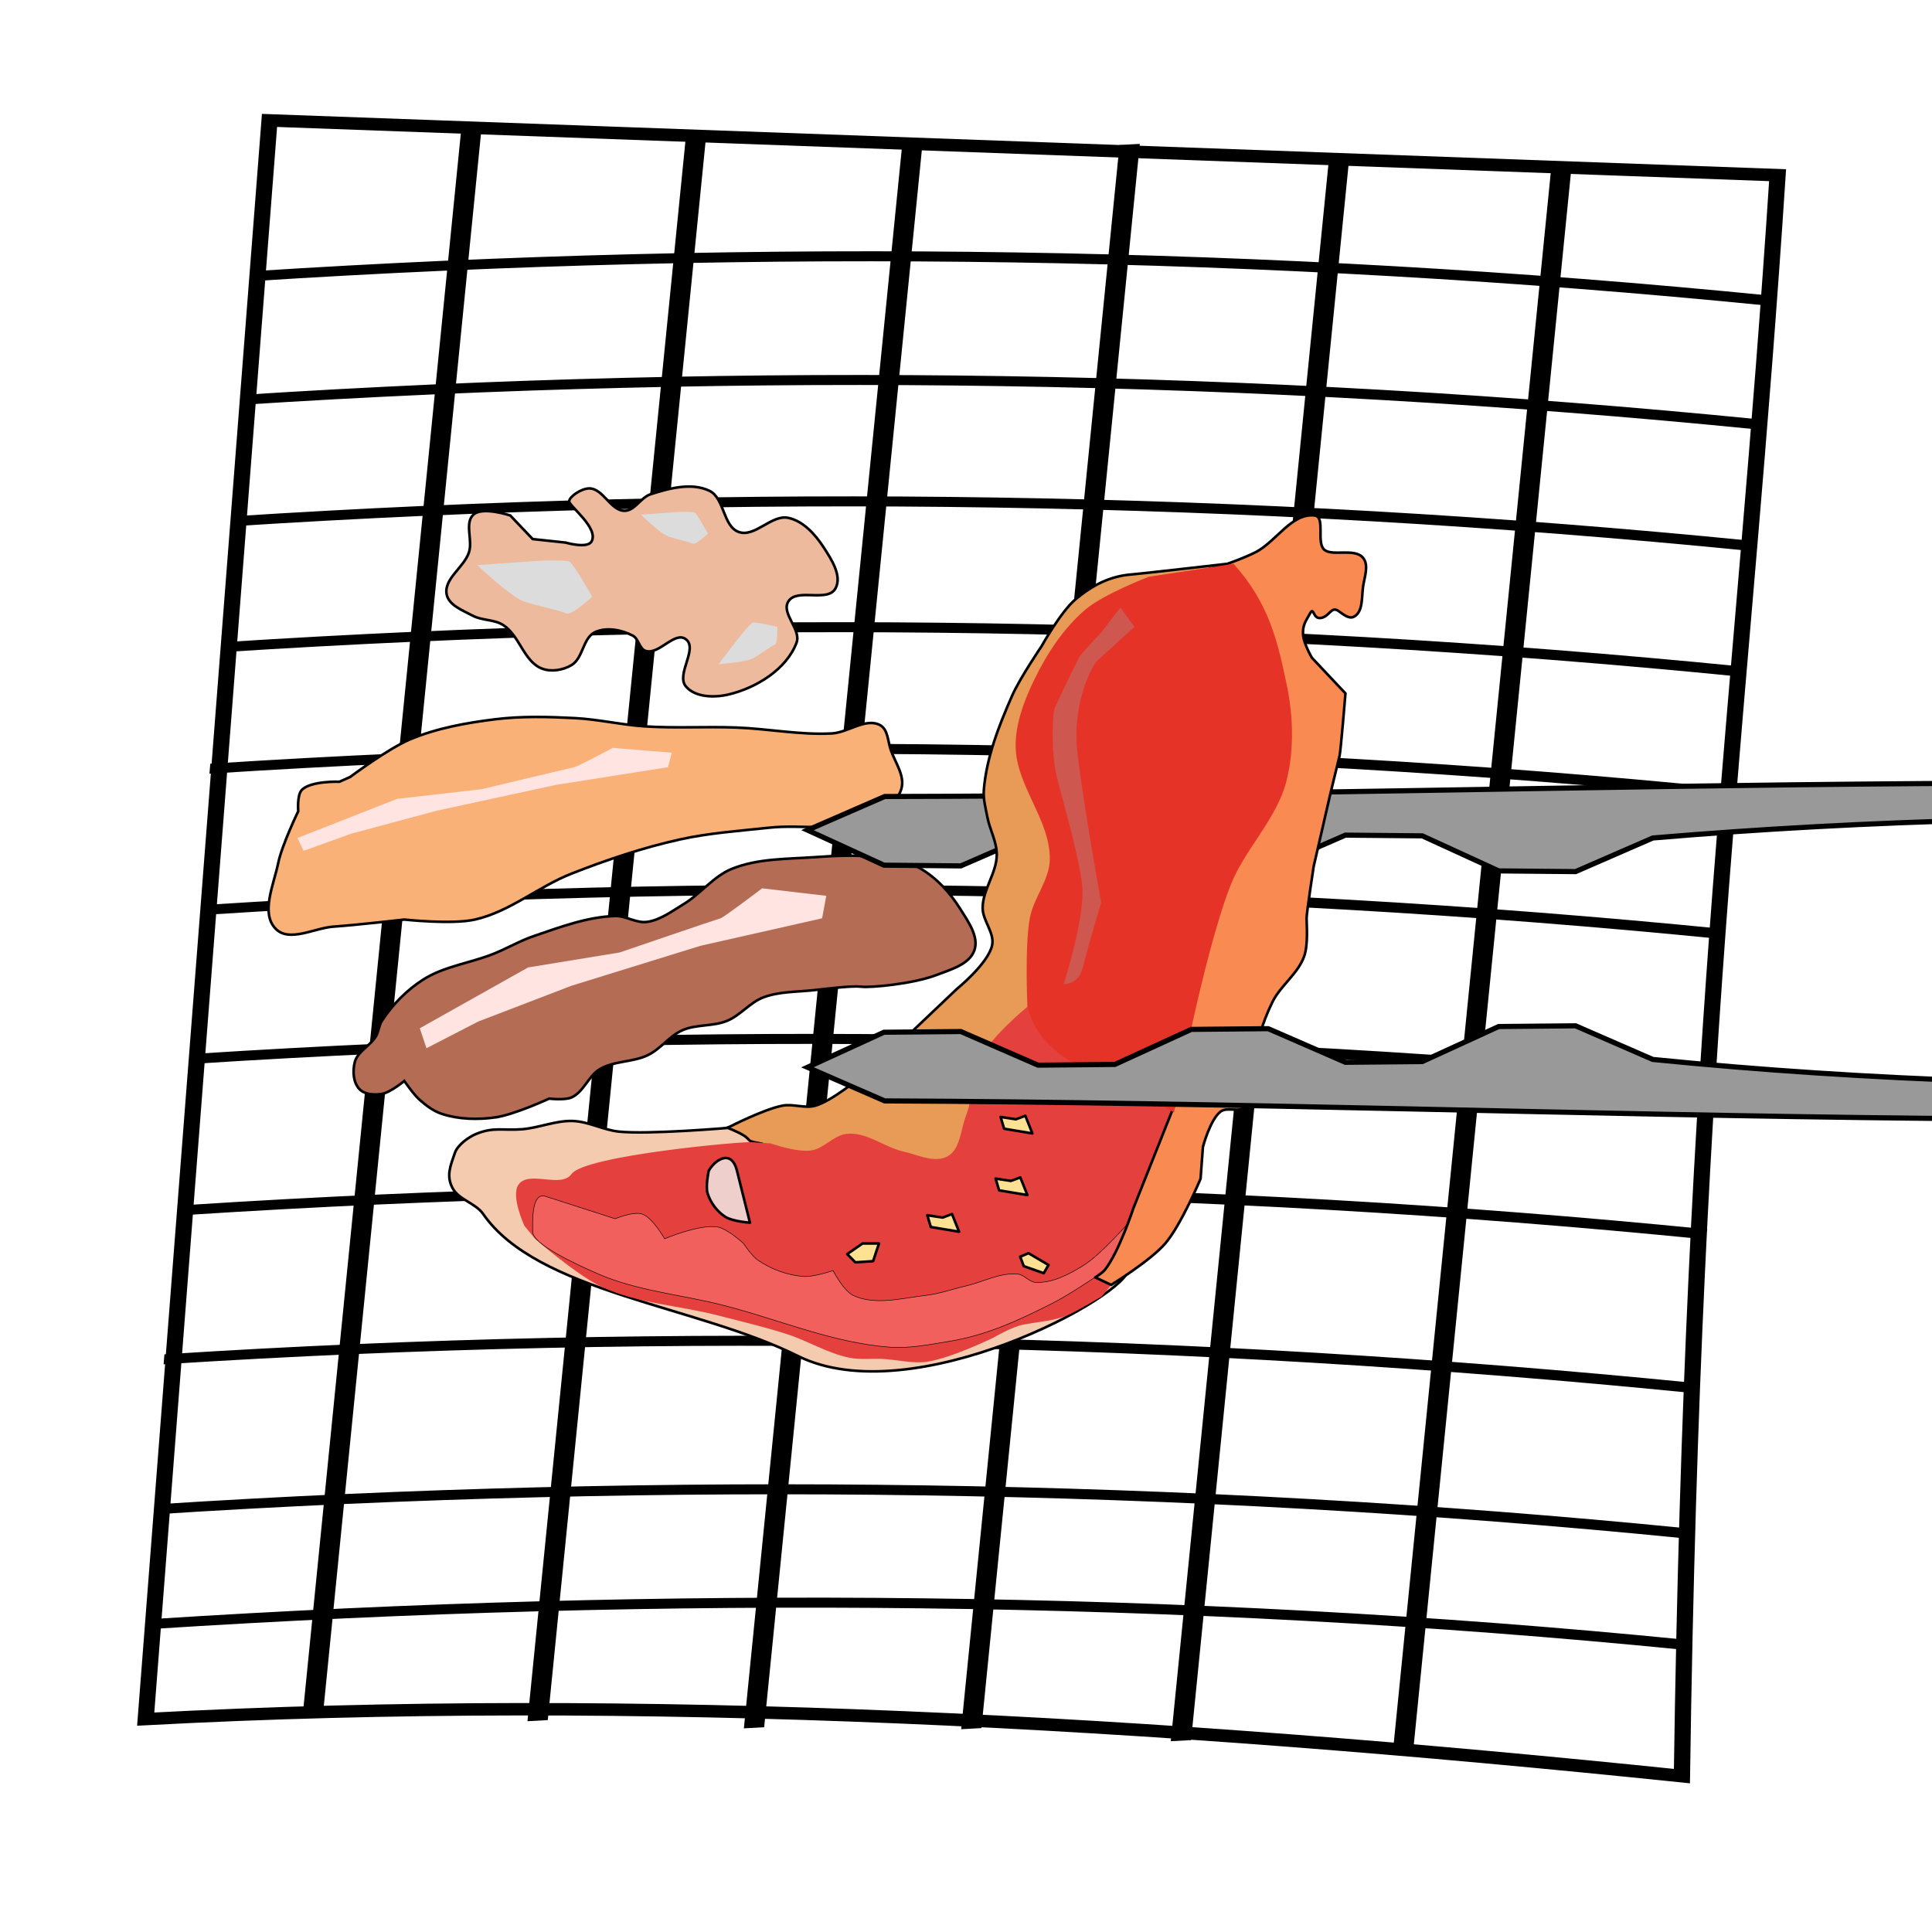<?xml version="1.0" encoding="UTF-8" standalone="no"?>
<!-- Created with Inkscape (http://www.inkscape.org/) -->

<svg
   xmlns:dc="http://purl.org/dc/elements/1.1/"
   xmlns:cc="http://creativecommons.org/ns#"
   xmlns:rdf="http://www.w3.org/1999/02/22-rdf-syntax-ns#"
   xmlns:svg="http://www.w3.org/2000/svg"
   xmlns="http://www.w3.org/2000/svg"
   xmlns:sodipodi="http://sodipodi.sourceforge.net/DTD/sodipodi-0.dtd"
   xmlns:inkscape="http://www.inkscape.org/namespaces/inkscape"
   width="210mm"
   height="210mm"
   viewBox="0 0 744.094 744.094"
   id="svg2"
   version="1.1"
   inkscape:version="0.92.1 r15371"
   sodipodi:docname="Barbecuetongs.svg">
  <defs
     id="defs4">
    <filter
       inkscape:collect="always"
       style="color-interpolation-filters:sRGB"
       id="filter4211"
       x="-0.079"
       width="1.157"
       y="-0.2"
       height="1.399">
      <feGaussianBlur
         inkscape:collect="always"
         stdDeviation="5.126"
         id="feGaussianBlur4213" />
    </filter>
    <filter
       inkscape:collect="always"
       style="color-interpolation-filters:sRGB"
       id="filter4247"
       x="-0.172"
       width="1.344"
       y="-0.371"
       height="1.743">
      <feGaussianBlur
         inkscape:collect="always"
         stdDeviation="3.174"
         id="feGaussianBlur4249" />
    </filter>
    <filter
       inkscape:collect="always"
       style="color-interpolation-filters:sRGB"
       id="filter4273"
       x="-0.144"
       width="1.289"
       y="-0.031"
       height="1.063">
      <feGaussianBlur
         inkscape:collect="always"
         stdDeviation="1.898"
         id="feGaussianBlur4275" />
    </filter>
  </defs>
  <sodipodi:namedview
     id="base"
     pagecolor="#ffffff"
     bordercolor="#666666"
     borderopacity="1.0"
     inkscape:pageopacity="0.0"
     inkscape:pageshadow="2"
     inkscape:zoom="0.38964844"
     inkscape:cx="549.37612"
     inkscape:cy="556.36742"
     inkscape:document-units="px"
     inkscape:current-layer="layer1"
     showgrid="false"
     inkscape:window-width="1366"
     inkscape:window-height="706"
     inkscape:window-x="-8"
     inkscape:window-y="-8"
     inkscape:window-maximized="1"
     inkscape:snap-global="false" />
  <g
     inkscape:label="Layer 1"
     inkscape:groupmode="layer"
     id="layer1"
     transform="translate(0,-308.268)">
    <g
       id="g4311"
       transform="matrix(1.095,0.9,-1.355,0.978,2405.812,254.843)">
      <path
         sodipodi:nodetypes="ccccc"
         inkscape:connector-curvature="0"
         id="path4183"
         d="m -923.91,952.272 260.491,-218.145 c 115.737,103.388 175.531,165.892 349.033,309.253 -99.138,69.76 -190.607,142.587 -265.624,221.995 z"
         style="fill:none;fill-rule:evenodd;stroke:#000000;stroke-width:3.6;stroke-linecap:butt;stroke-linejoin:miter;stroke-miterlimit:4;stroke-dasharray:none;stroke-opacity:1" />
      <path
         inkscape:connector-curvature="0"
         id="path4277"
         d="m -887.98,924.041 334.917,315.669"
         style="fill:none;fill-rule:evenodd;stroke:#000000;stroke-width:4.5;stroke-linecap:butt;stroke-linejoin:miter;stroke-miterlimit:4;stroke-dasharray:none;stroke-opacity:1" />
      <path
         style="fill:none;fill-rule:evenodd;stroke:#000000;stroke-width:4.5;stroke-linecap:butt;stroke-linejoin:miter;stroke-miterlimit:4;stroke-dasharray:none;stroke-opacity:1"
         d="m -850.125,890.678 334.917,315.669"
         id="path4279"
         inkscape:connector-curvature="0" />
      <path
         inkscape:connector-curvature="0"
         id="path4281"
         d="m -812.912,859.239 334.917,315.669"
         style="fill:none;fill-rule:evenodd;stroke:#000000;stroke-width:4.5;stroke-linecap:butt;stroke-linejoin:miter;stroke-miterlimit:4;stroke-dasharray:none;stroke-opacity:1" />
      <path
         style="fill:none;fill-rule:evenodd;stroke:#000000;stroke-width:4.5;stroke-linecap:butt;stroke-linejoin:miter;stroke-miterlimit:4;stroke-dasharray:none;stroke-opacity:1"
         d="m -776.982,826.518 334.917,315.669"
         id="path4283"
         inkscape:connector-curvature="0" />
      <path
         inkscape:connector-curvature="0"
         id="path4285"
         d="m -739.769,797.004 334.917,315.669"
         style="fill:none;fill-rule:evenodd;stroke:#000000;stroke-width:4.5;stroke-linecap:butt;stroke-linejoin:miter;stroke-miterlimit:4;stroke-dasharray:none;stroke-opacity:1" />
      <path
         style="fill:none;fill-rule:evenodd;stroke:#000000;stroke-width:4.5;stroke-linecap:butt;stroke-linejoin:miter;stroke-miterlimit:4;stroke-dasharray:none;stroke-opacity:1"
         d="m -701.273,764.924 334.917,315.669"
         id="path4287"
         inkscape:connector-curvature="0" />
      <path
         sodipodi:nodetypes="cc"
         inkscape:connector-curvature="0"
         id="path4289"
         d="m -891.263,983.58 c 76.58,-83.418 161.452,-158.545 254.97,-225.027"
         style="fill:none;fill-rule:evenodd;stroke:#000000;stroke-width:2.9;stroke-linecap:butt;stroke-linejoin:miter;stroke-miterlimit:4;stroke-dasharray:none;stroke-opacity:1" />
      <path
         style="fill:none;fill-rule:evenodd;stroke:#000000;stroke-width:2.9;stroke-linecap:butt;stroke-linejoin:miter;stroke-miterlimit:4;stroke-dasharray:none;stroke-opacity:1"
         d="m -864.949,1008.079 c 76.58,-83.418 161.452,-158.545 254.97,-225.027"
         id="path4291"
         inkscape:connector-curvature="0"
         sodipodi:nodetypes="cc" />
      <path
         sodipodi:nodetypes="cc"
         inkscape:connector-curvature="0"
         id="path4293"
         d="m -838.636,1031.671 c 76.58,-83.418 161.452,-158.545 254.97,-225.027"
         style="fill:none;fill-rule:evenodd;stroke:#000000;stroke-width:2.9;stroke-linecap:butt;stroke-linejoin:miter;stroke-miterlimit:4;stroke-dasharray:none;stroke-opacity:1" />
      <path
         style="fill:none;fill-rule:evenodd;stroke:#000000;stroke-width:2.9;stroke-linecap:butt;stroke-linejoin:miter;stroke-miterlimit:4;stroke-dasharray:none;stroke-opacity:1"
         d="m -811.415,1056.169 c 76.58,-83.418 161.452,-158.545 254.97,-225.027"
         id="path4295"
         inkscape:connector-curvature="0"
         sodipodi:nodetypes="cc" />
      <path
         sodipodi:nodetypes="cc"
         inkscape:connector-curvature="0"
         id="path4297"
         d="m -786.009,1080.668 c 76.58,-83.418 161.452,-158.545 254.97,-225.027"
         style="fill:none;fill-rule:evenodd;stroke:#000000;stroke-width:2.9;stroke-linecap:butt;stroke-linejoin:miter;stroke-miterlimit:4;stroke-dasharray:none;stroke-opacity:1" />
      <path
         style="fill:none;fill-rule:evenodd;stroke:#000000;stroke-width:2.9;stroke-linecap:butt;stroke-linejoin:miter;stroke-miterlimit:4;stroke-dasharray:none;stroke-opacity:1"
         d="m -754.251,1106.982 c 76.58,-83.418 161.452,-158.545 254.97,-225.027"
         id="path4299"
         inkscape:connector-curvature="0"
         sodipodi:nodetypes="cc" />
      <path
         sodipodi:nodetypes="cc"
         inkscape:connector-curvature="0"
         id="path4301"
         d="m -722.493,1136.471 c 76.58,-83.418 161.452,-158.545 254.97,-225.027"
         style="fill:none;fill-rule:evenodd;stroke:#000000;stroke-width:2.9;stroke-linecap:butt;stroke-linejoin:miter;stroke-miterlimit:4;stroke-dasharray:none;stroke-opacity:1" />
      <path
         style="fill:none;fill-rule:evenodd;stroke:#000000;stroke-width:2.9;stroke-linecap:butt;stroke-linejoin:miter;stroke-miterlimit:4;stroke-dasharray:none;stroke-opacity:1"
         d="m -688.921,1165.053 c 76.58,-83.418 161.452,-158.545 254.97,-225.027"
         id="path4303"
         inkscape:connector-curvature="0"
         sodipodi:nodetypes="cc" />
      <path
         sodipodi:nodetypes="cc"
         inkscape:connector-curvature="0"
         id="path4305"
         d="m -658.977,1196.357 c 76.58,-83.418 164.174,-159.453 257.692,-225.934"
         style="fill:none;fill-rule:evenodd;stroke:#000000;stroke-width:2.9;stroke-linecap:butt;stroke-linejoin:miter;stroke-miterlimit:4;stroke-dasharray:none;stroke-opacity:1" />
      <path
         style="fill:none;fill-rule:evenodd;stroke:#000000;stroke-width:2.9;stroke-linecap:butt;stroke-linejoin:miter;stroke-miterlimit:4;stroke-dasharray:none;stroke-opacity:1"
         d="m -626.312,1225.393 c 76.58,-83.418 163.72,-160.814 257.238,-227.295"
         id="path4307"
         inkscape:connector-curvature="0"
         sodipodi:nodetypes="cc" />
      <path
         sodipodi:nodetypes="cc"
         inkscape:connector-curvature="0"
         id="path4309"
         d="m -600.452,1246.716 c 76.58,-83.418 162.813,-161.268 256.331,-227.749"
         style="fill:none;fill-rule:evenodd;stroke:#000000;stroke-width:2.9;stroke-linecap:butt;stroke-linejoin:miter;stroke-miterlimit:4;stroke-dasharray:none;stroke-opacity:1" />
    </g>
    <path
       style="fill:#b56c55;fill-opacity:1;fill-rule:evenodd;stroke:#000000;stroke-width:1px;stroke-linecap:butt;stroke-linejoin:miter;stroke-opacity:1"
       d="m 190.636,738.645 c 7.299,-0.985 20.869,-7.259 20.869,-7.259 0,0 5.992,0.717 8.62,-0.454 4.689,-2.088 6.473,-8.271 10.888,-10.888 5.558,-3.294 12.8,-2.601 18.601,-5.444 4.862,-2.383 8.206,-7.334 13.157,-9.527 5.369,-2.379 11.809,-1.395 17.24,-3.629 5.16,-2.122 8.838,-7.122 14.064,-9.074 6.011,-2.245 12.676,-2.034 19.055,-2.722 6.181,-0.667 15.425,-1.815 18.601,-1.361 3.176,0.454 19.895,-1.014 29.036,-4.537 5.401,-2.082 12.643,-4.051 14.518,-9.527 1.812,-5.294 -2.482,-11.132 -5.444,-15.879 -3.962,-6.351 -9.353,-12.212 -15.879,-15.879 -5.02,-2.821 -11.069,-3.398 -16.786,-4.083 -7.658,-0.918 -15.444,-0.539 -23.138,0 -10.817,0.758 -22.165,0.456 -32.211,4.537 -7.118,2.891 -12.016,9.653 -18.601,13.61 -4.464,2.683 -8.903,6.111 -14.064,6.805 -4.115,0.554 -8.099,-2.39 -12.249,-2.268 -10.742,0.314 -21.132,4.245 -31.304,7.713 -5.319,1.813 -10.213,4.703 -15.425,6.805 -8.962,3.616 -19.076,4.779 -27.221,9.981 -6.308,4.029 -11.8,9.602 -15.879,15.879 -1.148,1.766 -1.21,4.077 -2.268,5.898 -2.16,3.717 -7.075,5.823 -8.166,9.981 -0.897,3.415 -0.637,7.895 1.815,10.435 2.039,2.113 5.721,2.279 8.62,1.815 3.278,-0.525 8.62,-4.991 8.62,-4.991 0,0 3.566,5.189 5.898,7.259 2.542,2.256 5.389,4.391 8.62,5.444 6.485,2.113 13.657,2.273 20.416,1.361 z"
       id="path4169"
       inkscape:connector-curvature="0"
       sodipodi:nodetypes="scsassasssssassssssasssssasscsss" />
    <path
       style="fill:#f9b178;fill-opacity:1;fill-rule:evenodd;stroke:#000000;stroke-width:1px;stroke-linecap:butt;stroke-linejoin:miter;stroke-opacity:1"
       d="m 333.999,623.863 c -11.565,4.992 -25.132,1.824 -37.656,3.176 -11.525,1.244 -23.162,2.029 -34.48,4.537 -14.242,3.156 -28.163,7.818 -41.739,13.157 -12.779,5.025 -23.807,14.671 -37.202,17.694 -8.851,1.998 -27.221,0 -27.221,0 l 0,0 c 0,0 -18.125,2.082 -27.221,2.722 -7.398,0.52 -16.973,6.138 -22.23,0.907 -6.007,-5.977 -0.794,-17.105 0.907,-25.406 1.433,-6.988 7.713,-19.962 7.713,-19.962 0,0 -0.541,-6.167 1.361,-8.166 3.414,-3.59 14.518,-3.176 14.518,-3.176 l 4.083,-1.815 c 0,0 14.738,-11.005 23.138,-14.518 10.321,-4.317 21.562,-6.337 32.665,-7.713 10.207,-1.265 20.58,-0.985 30.85,-0.454 8.973,0.464 17.802,2.588 26.767,3.176 11.771,0.772 23.599,0.015 35.387,0.454 12.264,0.457 24.493,2.927 36.748,2.268 6.281,-0.338 13.076,-6.183 18.601,-3.176 3.035,1.652 2.945,6.265 4.083,9.527 1.703,4.884 5.547,10.01 4.083,14.972 -1.666,5.649 -7.749,9.461 -13.157,11.796 z"
       id="path4171"
       inkscape:connector-curvature="0"
       sodipodi:nodetypes="sssascsssscsccssssssssss" />
    <path
       sodipodi:nodetypes="cccccccccccccccc"
       inkscape:connector-curvature="0"
       id="path3426"
       d="m 311.007,627.985 29.452,13.5 29.595,0.275 29.739,-12.95 29.595,0.275 29.452,13.5 29.595,0.275 29.739,-12.95 29.595,0.275 29.452,13.5 29.595,0.275 29.739,-12.95 c 167.877,-14.277 335.515,-6.492 503.117,4.669 l 0.144,-13.225 C 873.677,599.692 607.132,614.637 340.745,615.034 Z"
       style="fill:#999999;fill-rule:evenodd;stroke:#000000;stroke-width:1.978px;stroke-linecap:butt;stroke-linejoin:miter;stroke-opacity:1" />
    <path
       style="fill:#e89b56;fill-opacity:1;fill-rule:evenodd;stroke:#000000;stroke-width:1px;stroke-linecap:butt;stroke-linejoin:miter;stroke-opacity:1"
       d="m 280.918,742.275 c 0,0 13.219,-6.78 20.416,-8.166 4.158,-0.801 8.636,1.177 12.703,0 6.529,-1.889 17.24,-10.888 17.24,-10.888 l 19.055,-16.786 18.147,-17.24 c 0,0 12.051,-9.753 13.61,-16.786 1.08,-4.87 -3.668,-9.53 -3.629,-14.518 0.055,-7.043 5.389,-13.373 5.444,-20.416 0.039,-4.988 -2.7,-9.617 -3.629,-14.518 -0.653,-3.446 -1.644,-6.938 -1.361,-10.435 1.02,-12.59 5.805,-24.732 10.888,-36.295 2.975,-6.767 11.342,-19.055 11.342,-19.055 0,0 7.421,-13.36 13.157,-18.147 6.439,-5.374 13.297,-8.934 21.663,-9.527 3.006,-0.213 40.718,-4.537 40.718,-4.537 0,0 -39.816,8.657 -43.78,10.888 -5.219,2.938 -10.089,6.621 -14.291,10.888 -5.406,5.49 -9.973,11.871 -13.724,18.601 -4.204,7.543 -9.419,15.413 -9.641,24.045 -0.3,11.665 11.342,31.304 11.342,33.119 0,1.815 3.176,24.045 3.176,24.045 l -4.537,20.869 -2.609,20.416 -8.28,10.888 -7.713,30.397 -24.045,29.943 -38.109,-5.444 -30.397,1.361 -14.518,-12.249 z"
       id="path4155"
       inkscape:connector-curvature="0"
       sodipodi:nodetypes="cascccsssssscsscssssscccccccccc" />
    <path
       style="fill:#f5cbb0;fill-opacity:1;fill-rule:evenodd;stroke:#000000;stroke-width:1px;stroke-linecap:butt;stroke-linejoin:miter;stroke-opacity:1"
       d="M 434.717,796.716 278.196,753.163 292.034,748.513 c -6.503,-1.21 -0.227,-1.248 -11.715,-5.84 0,0 -30.768,2.624 -42.046,1.416 -6.018,-0.645 -11.644,-3.885 -17.694,-4.083 -6.585,-0.215 -12.941,2.645 -19.508,3.176 -7.235,0.585 -10.987,-0.963 -17.694,1.815 -2.964,1.228 -7.109,4.23 -8.166,7.259 -1.756,5.03 -3.42,8.913 -0.907,13.61 2.429,4.542 8.864,5.746 11.796,9.981 20.861,30.14 82.351,35.307 121.125,54.635 44.23,22.047 127.952,-23.368 127.493,-33.765 z"
       id="path4149"
       inkscape:connector-curvature="0"
       sodipodi:nodetypes="ccccssssssssc" />
    <path
       style="fill:#e4413e;fill-opacity:1;fill-rule:evenodd;stroke:none;stroke-width:1px;stroke-linecap:butt;stroke-linejoin:miter;stroke-opacity:1"
       d="m 206.061,785.374 c 0,0 16.217,14.157 25.86,18.601 13.857,6.387 29.686,7.077 44.461,10.888 8.952,2.31 17.971,4.414 26.767,7.259 8.151,2.636 15.646,7.386 24.045,9.074 4.154,0.835 8.471,0.248 12.703,0.454 5.769,0.28 11.784,1.919 17.295,1.063 9.509,-1.477 25.351,-9.229 25.351,-9.229 0,0 7.126,-4.14 11.342,-4.991 6.078,-1.226 12.545,-1.427 18.147,-4.083 3.991,-1.892 12.36,-6.883 12.36,-6.883 l 14.861,-18.069 -1.815,-14.064 12.249,-28.128 2.524,-12.987 c 0,0 -13.542,-8.385 -19.764,-13.327 -6.954,-5.524 -11.996,-13.41 -19.508,-18.147 -5.226,-3.295 -17.24,-6.805 -17.24,-6.805 0,0 -15.662,12.748 -19.055,21.777 -2.606,6.937 -1.876,13.046 -4.537,19.962 -2.268,5.896 -2.226,14.183 -8.166,16.333 -5.028,1.819 -10.66,-1.104 -15.879,-2.268 -7.564,-1.687 -14.554,-7.865 -22.23,-6.805 -4.987,0.688 -8.406,5.598 -13.384,6.352 -5.587,0.845 -15.652,-2.722 -15.652,-2.722 l -7.259,-0.454 c -2.691,-0.425 -64.332,5.06 -69.413,12.249 -4.005,5.667 -16.407,-1.582 -20.416,4.083 -3.088,4.365 2.268,15.879 2.268,15.879 z"
       id="path4151"
       inkscape:connector-curvature="0"
       sodipodi:nodetypes="csssssscsscccccsscsssassccsscc" />
    <path
       style="fill:#f2605d;fill-opacity:1;fill-rule:evenodd;stroke:#000000;stroke-width:0.2;stroke-linecap:butt;stroke-linejoin:round;stroke-miterlimit:4;stroke-dasharray:none;stroke-opacity:1"
       d="m 210.144,769.042 26.767,8.62 c 0,0 7.097,-2.964 10.435,-1.815 4.049,1.394 8.62,9.527 8.62,9.527 0,0 13.55,-5.744 20.416,-4.537 3.884,0.683 9.981,6.352 9.981,6.352 0,0 3.148,4.769 5.444,6.352 5.16,3.556 11.444,5.891 17.694,6.352 3.845,0.284 11.342,-2.268 11.342,-2.268 0,0 4.025,7.768 7.713,9.527 8.462,4.037 18.815,1.081 28.128,0 5.247,-0.609 10.279,-2.439 15.425,-3.629 6.648,-1.538 13.177,-5.263 19.962,-4.537 2.489,0.266 4.305,3.051 6.805,3.176 6.401,0.32 12.679,-3.01 18.147,-6.352 7.302,-4.462 18.601,-17.694 18.601,-17.694 l 2.722,10.435 c 0,0 -21.476,15.85 -33.339,21.822 -12.455,6.271 -24.698,12.084 -39.25,14.472 -7.647,1.255 -15.41,2.845 -23.138,2.268 -22.239,-1.659 -43.247,-10.906 -64.877,-16.333 -15.724,-3.945 -32.303,-5.361 -47.183,-11.796 -9.241,-3.996 -25.321,-11.501 -25.406,-16.333 -0.092,-5.239 -0.207,-15.284 4.991,-13.61 z"
       id="path4153"
       inkscape:connector-curvature="0"
       sodipodi:nodetypes="scscscsscsssssaccsssssss" />
    <path
       style="fill:#f98a52;fill-opacity:1;fill-rule:evenodd;stroke:#000000;stroke-width:1px;stroke-linecap:butt;stroke-linejoin:round;stroke-opacity:1"
       d="m 421.821,800.243 6.141,2.878 c 0,0 15.133,-9.296 20.819,-15.932 6.165,-7.194 13.61,-24.953 13.61,-24.953 l 0.907,-12.249 c 0,0 2.76,-10.55 6.805,-13.61 2.578,-1.951 7.306,0.534 9.527,-1.815 3.145,-3.325 0.807,-9.146 1.815,-13.61 2.064,-9.144 4.471,-18.362 8.62,-26.767 3.175,-6.432 9.898,-10.917 12.249,-17.694 1.589,-4.581 0.907,-12.249 0.907,-14.518 0,-2.268 2.722,-19.962 2.722,-19.962 l 6.352,-27.675 c 0,0 3.176,-13.157 3.629,-14.972 0.454,-1.815 2.268,-24.045 2.268,-24.045 l -12.93,-13.724 c 0,0 -3.215,-5.499 -3.403,-8.96 -0.196,-3.602 0.963,-5.017 2.722,-8.166 1.55,-2.776 0.935,2.259 4.083,1.815 3.395,-0.479 3.99,-4.679 6.805,-2.722 1.729,1.202 4.004,3.189 5.898,2.268 3.7,-1.799 3.018,-7.728 3.629,-11.796 0.54,-3.589 2.285,-8.068 0,-10.888 -3.211,-3.964 -11.878,-0.463 -14.972,-3.176 -3.137,-2.751 0.508,-12.624 -3.629,-13.157 -8.824,-1.136 -14.798,9.946 -22.684,14.064 -4.4,2.298 -13.391,5.421 -13.391,5.421 3.744,15.226 13.161,29.958 19.742,44.938 0,0 4.341,25.242 -0.972,36.427 -3.171,6.677 -8.248,5.716 -12.639,11.663 -12.57,17.026 -14.972,61.701 -14.972,61.701 0,0 -7.02,23.047 -8.62,34.934 -0.787,5.847 -0.454,17.694 -0.454,17.694 l -15.879,39.924 c 0,0 -5.552,16.865 -10.941,23.694 -0.991,1.256 -3.769,2.97 -3.769,2.97 z"
       id="path4157"
       inkscape:connector-curvature="0"
       sodipodi:nodetypes="ccsccssssssccsccsssssassssccsscsccac" />
    <path
       style="fill:#efcfcb;fill-opacity:1;fill-rule:evenodd;stroke:#000000;stroke-width:1px;stroke-linecap:butt;stroke-linejoin:round;stroke-opacity:1"
       d="m 283.85,759.216 4.991,19.962 c 0,0 -6.798,-0.478 -9.527,-2.268 -3.161,-2.074 -5.704,-5.457 -6.805,-9.074 -0.838,-2.753 0.454,-8.62 0.454,-8.62 1.696,-3.421 8.587,-9.207 10.888,0 z"
       id="path4161"
       inkscape:connector-curvature="0"
       sodipodi:nodetypes="scsscs" />
    <path
       style="fill:#fee192;fill-opacity:1;fill-rule:evenodd;stroke:#000000;stroke-width:1px;stroke-linecap:butt;stroke-linejoin:round;stroke-opacity:1"
       d="m 369.386,782.652 -10.888,-1.815 -1.361,-4.537 5.898,0.907 3.629,-1.361 z"
       id="path4163"
       inkscape:connector-curvature="0" />
    <path
       style="fill:#fee192;fill-opacity:1;fill-rule:evenodd;stroke:#000000;stroke-width:1px;stroke-linecap:butt;stroke-linejoin:round;stroke-opacity:1"
       d="m 336.268,793.994 2.268,-6.805 -6.352,0 -5.898,4.083 3.176,3.176 z"
       id="path4165"
       inkscape:connector-curvature="0" />
    <path
       style="fill:#fee192;fill-opacity:1;fill-rule:evenodd;stroke:#000000;stroke-width:1px;stroke-linecap:butt;stroke-linejoin:round;stroke-opacity:1"
       d="m 394.289,795.912 -1.361,-3.629 3.176,-1.361 7.713,4.537 -1.815,3.176 z"
       id="path4167"
       inkscape:connector-curvature="0" />
    <path
       style="fill:#edba9e;fill-opacity:1;fill-rule:evenodd;stroke:#000000;stroke-width:1px;stroke-linecap:butt;stroke-linejoin:miter;stroke-opacity:1"
       d="m 264.132,554.45 c 4.843,3.624 -3.848,13.48 0,18.147 3.528,4.28 10.931,4.432 16.333,3.176 10.723,-2.494 22.413,-9.667 26.314,-19.962 1.913,-5.048 -6.009,-11.284 -3.176,-15.879 3.293,-5.34 15.073,0.478 18.147,-4.991 2.697,-4.799 -1.533,-11.266 -4.537,-15.879 -3.222,-4.949 -7.832,-10.121 -13.61,-11.342 -6.463,-1.366 -12.819,7.623 -19.055,5.444 -6.141,-2.145 -5.472,-13.077 -11.342,-15.879 -6.836,-3.263 -15.478,-0.974 -22.684,1.361 -3.752,1.216 -6.037,6.347 -9.981,6.352 -5.37,0.006 -8.24,-8.646 -13.61,-8.62 -3.062,0.015 -7.713,3.176 -7.713,4.991 0,1.815 11.485,10.279 8.62,15.425 -1.62,2.91 -9.981,0.454 -9.981,0.454 l -12.703,-1.361 -8.62,-9.074 c 0,0 -10.498,-3.501 -14.064,-0.454 -3.708,3.168 -0.35,9.866 -1.815,14.518 -1.849,5.872 -9.841,10.299 -8.62,16.333 0.853,4.213 6.192,6.135 9.981,8.166 3.626,1.944 8.333,1.408 11.796,3.629 6.31,4.049 7.959,14.134 14.972,16.786 3.562,1.347 8.066,0.58 11.342,-1.361 4.477,-2.653 4.341,-10.541 9.074,-12.703 4.421,-2.02 10.209,-0.888 14.518,1.361 2.283,1.192 2.524,5.158 4.99,5.898 5.134,1.539 11.134,-7.748 15.425,-4.537 z"
       id="path4173"
       inkscape:connector-curvature="0"
       sodipodi:nodetypes="ssssssssssssssscccsssssssasss" />
    <path
       inkscape:connector-curvature="0"
       id="path4185"
       d="m 397.617,744.798 -10.888,-1.815 -1.361,-4.537 5.898,0.907 3.629,-1.361 z"
       style="fill:#fee192;fill-opacity:1;fill-rule:evenodd;stroke:#000000;stroke-width:1px;stroke-linecap:butt;stroke-linejoin:round;stroke-opacity:1" />
    <path
       style="fill:#fee192;fill-opacity:1;fill-rule:evenodd;stroke:#000000;stroke-width:1px;stroke-linecap:butt;stroke-linejoin:round;stroke-opacity:1"
       d="m 395.692,768.537 -10.888,-1.815 -1.361,-4.537 5.898,0.907 3.629,-1.361 z"
       id="path4187"
       inkscape:connector-curvature="0" />
    <path
       style="fill:#ffe4e1;fill-opacity:1;fill-rule:evenodd;stroke:none;stroke-width:1px;stroke-linecap:butt;stroke-linejoin:miter;stroke-opacity:1;filter:url(#filter4211)"
       d="m 161.684,704.292 41.704,-23.419 35.288,-5.774 c 0,0 37.534,-12.832 38.817,-13.153 1.283,-0.321 16.04,-11.549 16.04,-11.549 l 24.702,2.887 -1.604,8.662 -46.837,10.586 -49.724,15.399 -35.93,13.794 -19.89,10.266 z"
       id="path4189"
       inkscape:connector-curvature="0" />
    <path
       inkscape:connector-curvature="0"
       id="path4215"
       d="m 79.559,597.786 41.704,-23.419 35.288,-5.774 c 0,0 37.534,-12.832 38.817,-13.153 1.283,-0.321 16.04,-11.549 16.04,-11.549 l 24.702,2.887 -1.604,8.662 -46.837,10.586 -49.724,15.399 -35.93,13.794 -19.89,10.266 z"
       style="fill:#ffe4e1;fill-opacity:1;fill-rule:evenodd;stroke:none;stroke-width:1px;stroke-linecap:butt;stroke-linejoin:miter;stroke-opacity:1;filter:url(#filter4211)"
       transform="matrix(0.921,0,0,0.644,41.284,246.042)" />
    <path
       style="fill:#dcdcdc;fill-rule:evenodd;stroke:none;stroke-width:1px;stroke-linecap:butt;stroke-linejoin:miter;stroke-opacity:1;filter:url(#filter4247)"
       d="m 183.82,525.926 22.777,-1.604 c 0,0 11.228,-0.642 12.832,0.321 1.604,0.962 8.662,13.474 8.662,13.474 0,0 -8.02,7.378 -9.945,6.416 -1.925,-0.962 -10.907,-2.887 -16.04,-4.491 -5.133,-1.604 -18.286,-14.115 -18.286,-14.115 z"
       id="path4217"
       inkscape:connector-curvature="0" />
    <path
       inkscape:connector-curvature="0"
       id="path4251"
       d="m 216.862,479.089 22.777,-1.604 c 0,0 11.228,-0.642 12.832,0.321 1.604,0.962 8.662,13.474 8.662,13.474 0,0 -8.02,7.378 -9.945,6.416 -1.925,-0.962 -10.907,-2.887 -16.04,-4.491 -5.133,-1.604 -18.286,-14.115 -18.286,-14.115 z"
       style="fill:#dcdcdc;fill-rule:evenodd;stroke:none;stroke-width:1px;stroke-linecap:butt;stroke-linejoin:miter;stroke-opacity:1;filter:url(#filter4247)"
       transform="matrix(0.583,0,0,0.6,120.42,219.027)" />
    <path
       transform="matrix(0.388,-0.435,0.448,0.399,-22.033,467.243)"
       style="fill:#dcdcdc;fill-rule:evenodd;stroke:none;stroke-width:1px;stroke-linecap:butt;stroke-linejoin:miter;stroke-opacity:1;filter:url(#filter4247)"
       d="m 216.862,479.089 22.777,-1.604 c 0,0 11.228,-0.642 12.832,0.321 1.604,0.962 8.662,13.474 8.662,13.474 0,0 -8.02,7.378 -9.945,6.416 -1.925,-0.962 -10.907,-2.887 -16.04,-4.491 -5.133,-1.604 -18.286,-14.115 -18.286,-14.115 z"
       id="path4253"
       inkscape:connector-curvature="0" />
    <path
       style="fill:#e63328;fill-opacity:1;fill-rule:evenodd;stroke:none;stroke-width:1px;stroke-linecap:butt;stroke-linejoin:miter;stroke-opacity:1"
       d="m 396.607,661.973 c -1.988,11.094 -0.907,33.799 -0.907,33.799 5.258,23.558 35.583,28.81 56.483,40.945 0,0 10.847,-59.102 21.55,-86.994 5.526,-14.401 18.036,-25.867 21.777,-40.831 3.008,-12.03 2.558,-25.068 0,-37.202 -3.477,-16.497 -6.751,-31.072 -20.416,-46.276 l -32.665,4.99 c 0,0 -17.521,6.709 -24.499,12.703 -8.375,7.194 -14.689,16.834 -19.508,26.767 -3.908,8.055 -7.347,16.907 -7.259,25.86 0.149,15.165 13.417,28.39 13.157,43.554 -0.137,7.985 -6.304,14.823 -7.713,22.684 z"
       id="path4159"
       inkscape:connector-curvature="0"
       sodipodi:nodetypes="sccssaccassss" />
    <path
       style="fill:#ce5750;fill-opacity:1;fill-rule:evenodd;stroke:none;stroke-width:1px;stroke-linecap:butt;stroke-linejoin:miter;stroke-opacity:1;filter:url(#filter4273)"
       d="m 431.479,542.287 5.454,7.378 -14.757,13.474 c 0,0 -9.945,13.794 -7.058,36.571 2.887,22.777 8.982,56.14 8.982,56.14 0,0 -5.454,18.286 -7.058,25.023 -1.604,6.737 -7.378,6.416 -7.378,6.416 0,0 8.662,-26.627 7.058,-38.817 -1.604,-12.19 -7.058,-30.476 -9.624,-40.742 -2.566,-10.266 -1.604,-25.023 -0.962,-26.627 0.642,-1.604 8.662,-18.286 9.624,-19.89 0.962,-1.604 8.341,-9.303 8.341,-9.303 z"
       id="path4255"
       inkscape:connector-curvature="0" />
    <path
       style="fill:#999999;fill-rule:evenodd;stroke:#000000;stroke-width:1.978px;stroke-linecap:butt;stroke-linejoin:miter;stroke-opacity:1"
       d="m 310.996,719.328 29.452,-13.5 29.595,-0.275 29.739,12.95 29.595,-0.275 29.452,-13.5 29.595,-0.275 29.739,12.95 29.595,-0.275 29.452,-13.5 29.595,-0.275 29.739,12.95 c 167.905,16.825 335.544,9.17 503.117,-4.669 l 0.144,13.225 c -261.719,26.697 -532.031,8.5 -799.068,7.415 z"
       id="path3422"
       inkscape:connector-curvature="0"
       sodipodi:nodetypes="cccccccccccccccc" />
    <path
       style="fill:#000000;fill-rule:evenodd;stroke:#000000;stroke-width:2.843px;stroke-linecap:butt;stroke-linejoin:miter;stroke-opacity:1"
       d="m 1139.249,728.328 c 0,0 147.807,27.336 236.491,0 13.22,-4.075 24.229,-15.43 29.561,-27.336 11.313,-25.255 11.313,-29.416 0,-54.671 -5.333,-11.905 -16.341,-23.261 -29.561,-27.336 -88.684,-27.336 -236.491,0 -236.491,0 v 27.336 h 218.754 c 29.561,0 29.561,54.671 0,54.671 h -218.754 z"
       id="path3424"
       inkscape:connector-curvature="0"
       sodipodi:nodetypes="cssssccsscc" />
  </g>
</svg>

